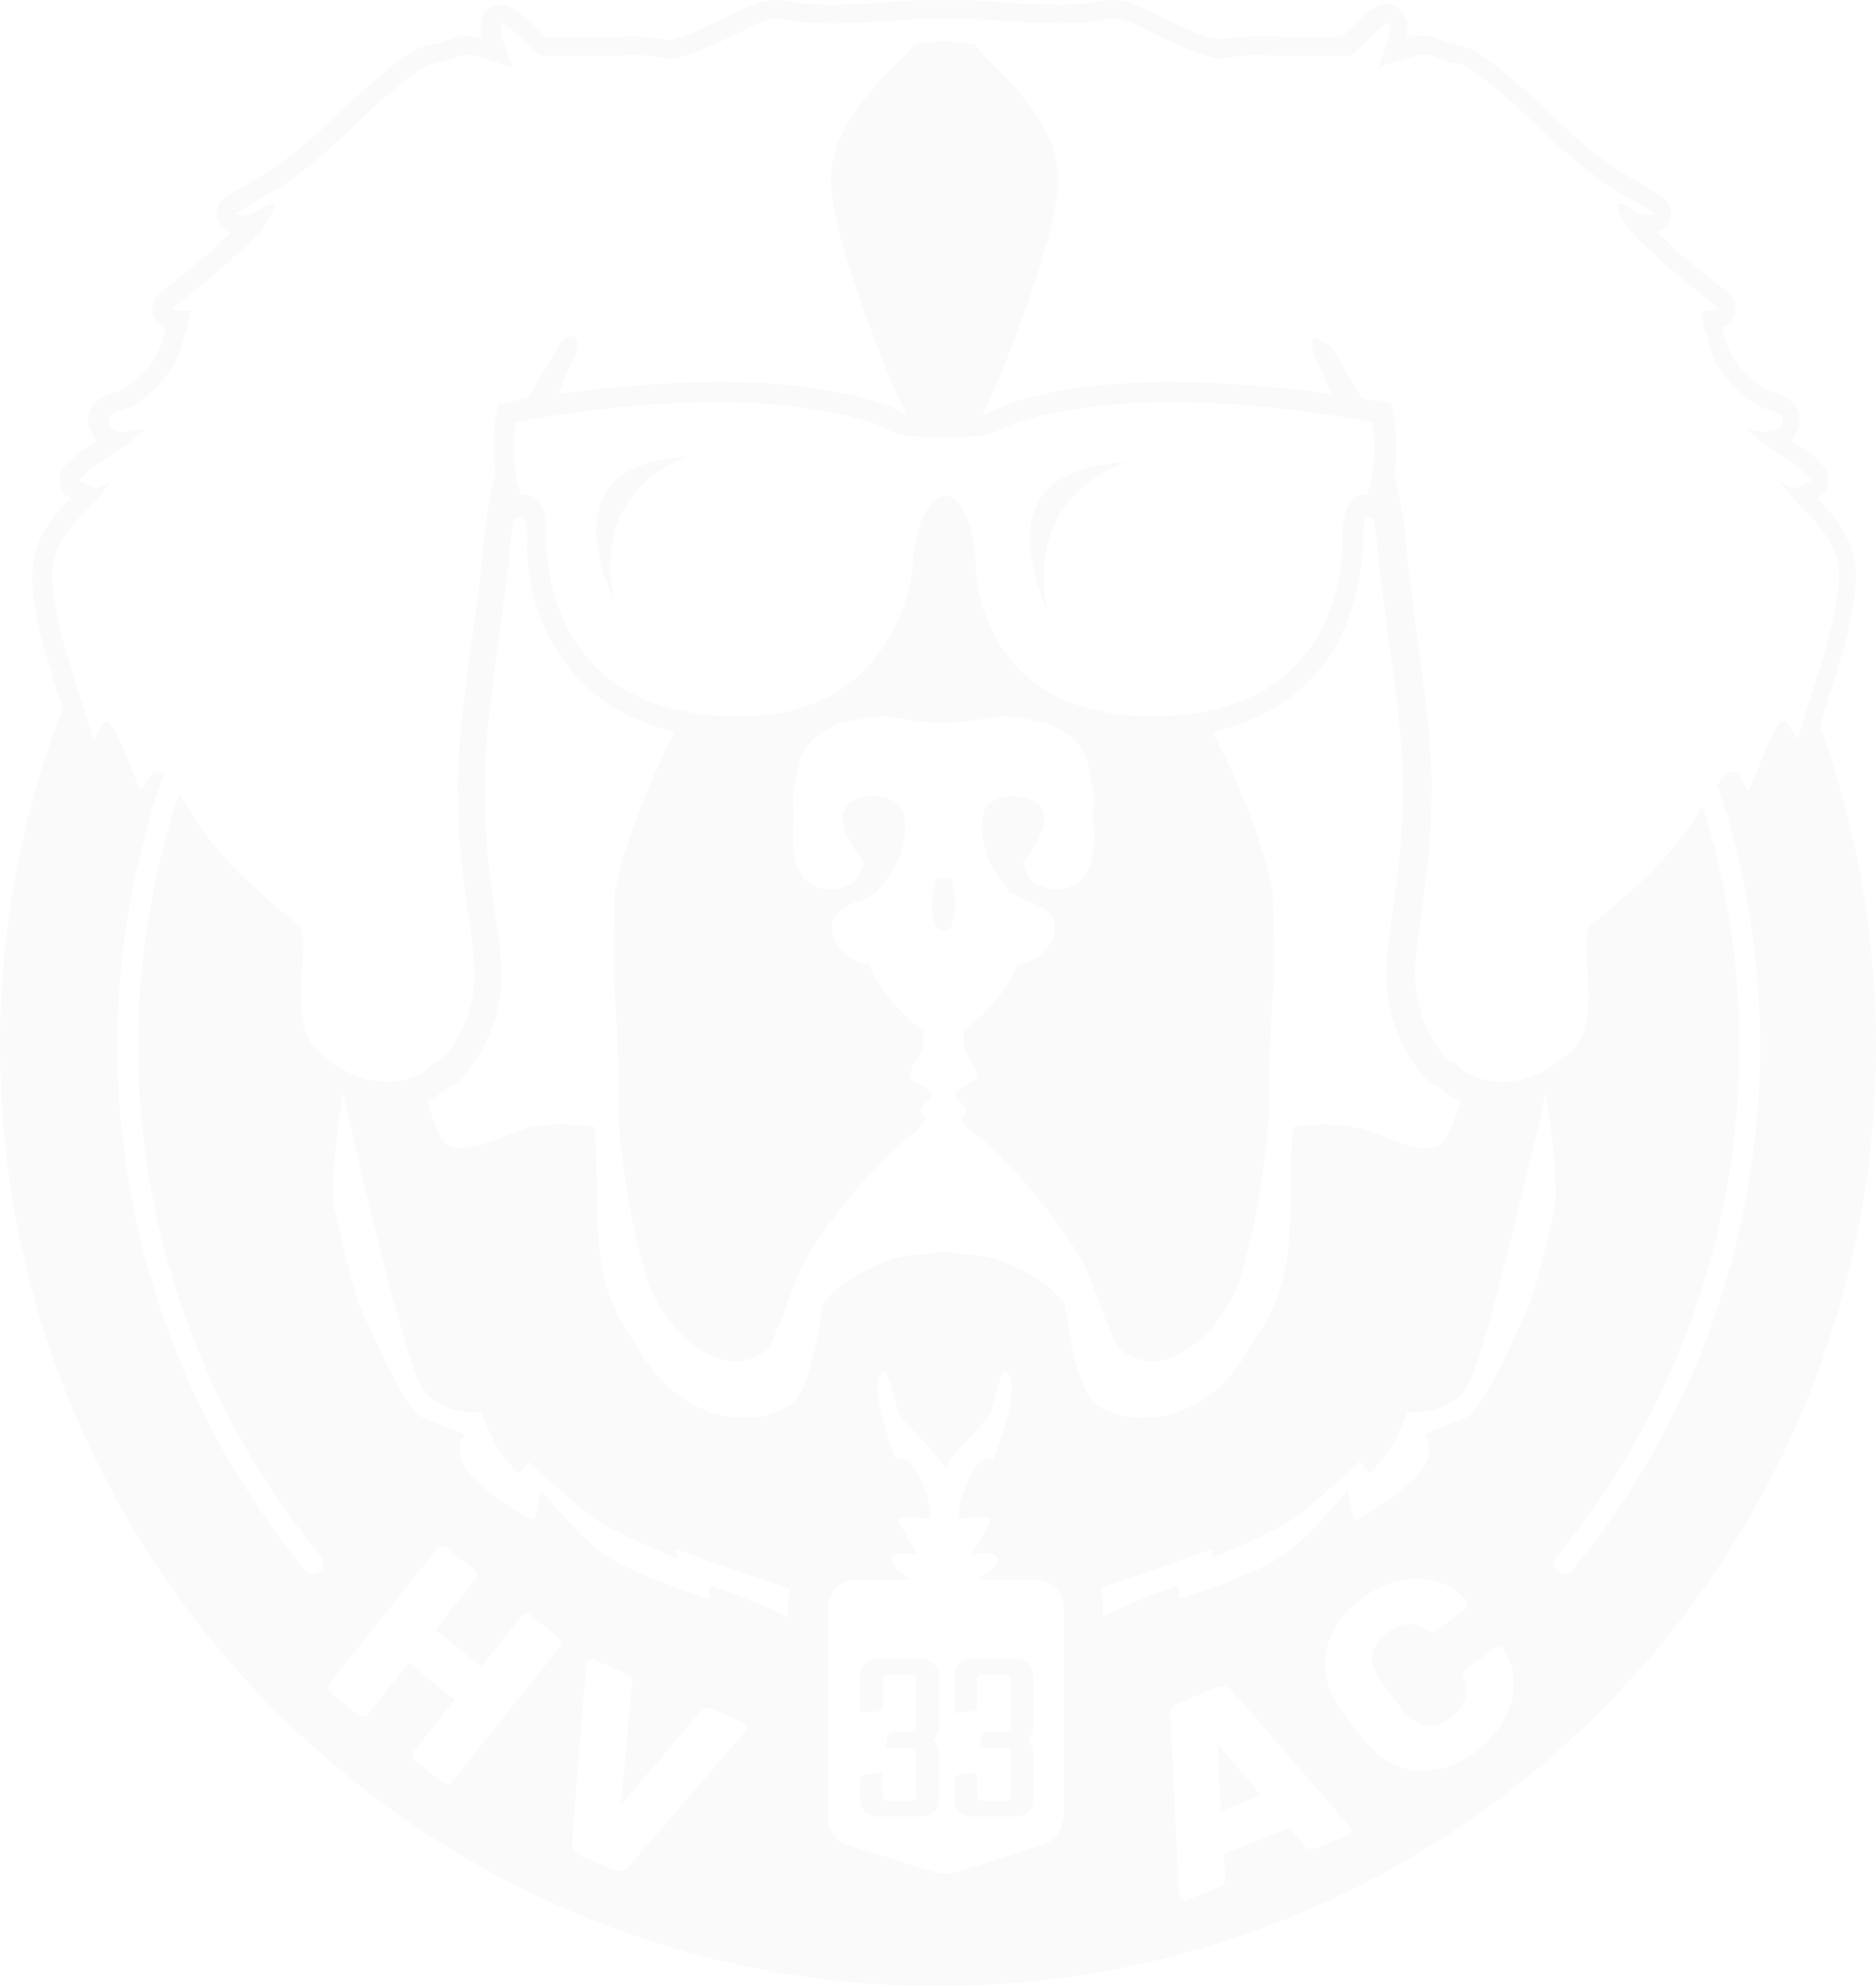 <svg width="792" height="838" viewBox="0 0 792 838" fill="none" xmlns="http://www.w3.org/2000/svg">
<g opacity="0.02">
<path d="M515.527 764.112L532.355 757.337L513.921 735.785L515.527 764.112Z" fill="black"/>
<path d="M467.623 230.216C467.623 230.216 467.623 230.089 467.623 230.046L467.074 230.597C467.285 230.597 467.496 230.639 467.75 230.682C467.75 230.512 467.708 230.385 467.666 230.216H467.623Z" fill="black"/>
<path d="M403.314 381.379C403.188 379.177 403.061 378.499 403.061 378.499C402.807 376.636 402.638 375.705 402.384 374.308C402.215 373.418 401.962 372.106 401.962 372.106L401.454 371.217L400.609 370.835C400.609 370.835 399.678 370.92 398.706 370.962H398.41H398.114C397.142 370.92 396.338 370.878 396.211 370.835L395.366 371.217L394.858 372.106C394.858 372.106 394.562 373.418 394.436 374.308C394.182 375.705 394.013 376.679 393.759 378.499C393.759 378.499 393.632 379.219 393.505 381.379C393.505 381.379 393.463 382.564 393.505 383.369C393.632 384.681 393.801 385.444 394.182 387.264C394.182 387.264 394.393 388.154 394.562 388.831C394.562 388.831 394.732 389.424 394.985 390.228C395.535 392.049 396.761 392.557 398.114 392.557C398.114 392.557 398.283 392.557 398.41 392.557C398.537 392.557 398.579 392.557 398.706 392.557C400.059 392.557 401.285 392.049 401.835 390.228C402.088 389.424 402.257 388.831 402.257 388.831C402.427 388.154 402.638 387.264 402.638 387.264C403.019 385.486 403.188 384.724 403.314 383.369C403.399 382.564 403.314 381.379 403.314 381.379Z" fill="black"/>
<path d="M768.323 306.263C773.058 290.512 778.766 274.718 781.81 258.416C783.079 251.599 784.136 244.74 783.248 237.922C781.768 226.998 774.792 218.106 767.266 210.23C767.266 210.23 767.435 210.146 767.646 210.019C772.297 207.309 772.974 201.338 770.437 197.612C766.928 192.574 761.347 189.313 756.188 185.968C759.19 182.962 760.29 178.474 759.359 174.409C758.641 170.259 754.92 167.676 751.241 166.279C749.127 165.474 745.83 164.416 745.83 164.416C740.079 161.071 734.963 156.117 731.37 150.273C729.129 146.632 728.156 142.228 726.972 138.036C727.903 137.698 728.748 137.274 729.509 136.682C732.638 134.31 733.526 129.991 731.962 126.689C731.496 125.672 731.158 125.122 729.805 123.894C721.983 116.95 713.696 111.107 705.959 104.247C703.76 101.156 699.363 98.065 699.363 98.065C701.731 97.388 703.887 95.694 704.902 93.407C705.621 91.799 705.536 89.046 705.536 89.046C705.198 86.209 702.83 83.499 701.224 82.525C695.304 79.011 689.216 75.666 683.381 71.94C661.48 57.882 645.075 36.118 623.174 21.764C619.791 19.562 614.971 19.266 611.589 17.953C607.614 16.387 603.555 14.65 599.37 14.862C597.044 14.989 593.535 16.175 593.535 16.175C593.831 14.82 594.127 13.465 594.211 12.11C594.634 5.716 589.18 0.805 583.768 1.905C579.751 2.71 576.623 6.013 573.578 8.892C570.534 11.814 566.433 15.582 566.433 15.582C558.357 15.497 550.282 15.709 542.206 15.582C533.623 15.497 524.914 14.905 516.373 16.471C515.358 16.641 514.386 16.768 514.386 16.768C508.72 15.413 503.266 13.296 497.938 10.84C488.933 6.817 479.758 0.254 469.737 0C469.019 0 468.807 0 468.807 0C467.243 0 465.636 0.339 465.636 0.339C452.783 2.922 439.507 2.075 426.315 1.186C418.916 0.677 411.559 -0.169 404.16 0.254L401.962 0.085C401.962 0.085 400.017 0.212 398.368 0.254C398.368 0.254 396.38 0.169 394.985 0.085L392.618 0.254C390.038 0.127 387.459 0.127 384.88 0.254C367.968 1.016 350.717 3.599 333.974 0.889C331.987 0.55 330 0.085 327.928 0.042C327.928 0.042 327.844 0.042 327.675 0.042C323.742 0.042 319.853 1.228 316.174 2.752C305.012 7.368 294.315 14.142 282.307 17.022C276.261 15.751 270.131 15.074 264.042 15.455C254.402 16.133 244.382 15.794 234.53 15.751C232.586 15.751 230.387 15.751 230.387 15.751C225.694 11.898 221.931 6.902 216.857 3.684C213.813 1.736 209.204 1.27 206.118 3.726C201.932 7.029 202.735 13.423 203.412 16.344C203.412 16.344 201.763 15.878 200.579 15.54C194.491 14.015 189.459 17.233 184.682 18.292C184.555 18.292 184.428 18.334 184.301 18.377C180.75 19.139 177.536 19.52 174.069 21.764C154.916 34.213 140.329 52.124 122.402 65.927C114.284 72.194 105.279 77.063 96.484 82.271C95.639 82.779 94.793 83.203 93.948 84.007C92.129 85.743 91.453 89.131 91.453 89.131C91.072 92.815 93.144 96.371 96.484 97.811C96.823 97.938 96.823 97.981 97.626 98.235C97.626 98.235 95.85 99.59 94.666 100.648C92.806 102.257 90.945 104.501 90.945 104.501C84.984 109.752 78.769 114.706 72.511 119.66C69.847 121.777 67.015 124.148 66.423 124.783C64.436 126.943 63.717 130.245 64.689 133.04C65.662 135.75 70.017 138.164 70.017 138.164C69.044 141.593 68.325 145.065 66.803 148.199C63.505 155.058 57.671 160.859 50.948 164.628C47.481 165.855 43.591 166.66 40.716 169.158C38.518 171.106 37.207 174.197 37.207 177.457C37.207 181.607 40.716 186.095 40.716 186.095C36.15 189.059 31.668 192.108 27.651 196.342C23.846 200.365 24.565 206.674 28.582 209.553C28.92 209.807 29.089 209.892 29.723 210.23C27.06 212.983 24.438 215.777 22.07 218.826C14.841 228.141 12.473 239.489 13.91 250.667C16.067 267.181 21.394 283.017 26.383 298.98C9.386 343.228 0 391.244 0 441.42C0 660.119 177.663 838 396 838C614.337 838 792 660.077 792 441.42C792 393.997 783.628 348.479 768.323 306.263ZM185.189 18.165C185.189 18.165 185.02 18.207 184.978 18.25L185.189 18.165ZM236.179 695.052L191.024 751.579C190.516 752.214 189.84 752.595 188.994 752.68C188.149 752.765 187.43 752.553 186.796 752.045L175.338 742.856C174.703 742.348 174.323 741.671 174.238 740.824C174.154 739.977 174.365 739.257 174.873 738.622L191.996 717.197L172.589 701.657L155.466 723.083C154.958 723.718 154.282 724.099 153.436 724.183C152.591 724.268 151.872 724.056 151.195 723.548L139.737 714.36C139.103 713.852 138.723 713.174 138.596 712.37C138.469 711.565 138.68 710.803 139.272 710.083L184.428 653.556C184.935 652.921 185.612 652.54 186.457 652.455C187.303 652.371 188.022 652.582 188.698 653.09L200.156 662.279C200.791 662.787 201.171 663.464 201.256 664.311C201.34 665.158 201.129 665.878 200.621 666.513L183.794 687.599L203.201 703.139L220.028 682.053C220.536 681.417 221.212 681.036 222.058 680.952C222.903 680.867 223.622 681.079 224.256 681.587L235.714 690.775C236.348 691.283 236.729 691.961 236.814 692.808C236.898 693.654 236.687 694.374 236.179 695.009V695.052ZM314.906 730.027C314.906 730.027 314.779 730.281 314.694 730.408C314.61 730.535 314.398 730.789 314.06 731.212L265.987 786.935C263.873 789.306 261.463 789.899 258.799 788.756L245.185 783.039C242.521 781.896 241.253 779.779 241.464 776.603L247.468 703.182C247.511 702.631 247.595 702.292 247.595 702.123C247.595 701.954 247.637 701.827 247.722 701.7C247.976 701.064 248.441 700.641 249.075 700.387C249.709 700.133 250.343 700.133 250.935 700.387L263.915 705.849C265.311 706.442 266.156 707.119 266.495 707.966C266.833 708.813 266.96 709.533 266.875 710.126L262.182 761.614L295.584 722.151C295.964 721.643 296.556 721.262 297.359 720.881C298.205 720.542 299.304 720.669 300.657 721.219L313.68 726.682C314.314 726.936 314.737 727.401 314.99 728.037C315.244 728.672 315.244 729.307 314.99 729.942L314.906 730.027ZM332.621 678.199V682.264C332.072 682.053 331.522 681.841 330.972 681.587C316.132 674.304 299.896 668.926 299.896 668.926L299.262 674.727C299.262 674.727 264.888 663.422 254.36 655.462C247.764 650.465 239.308 641.362 233.896 635.222C232.797 633.994 231.867 632.893 231.063 631.961C229.457 630.098 228.484 628.955 228.484 628.955L225.694 641.616C225.694 641.616 216.477 637.297 206.372 629.294C206.033 629.04 205.737 628.786 205.399 628.532C204.638 627.939 203.877 627.304 203.158 626.626C202.397 625.991 201.636 625.314 200.917 624.636C200.537 624.297 200.199 623.959 199.86 623.62C199.353 623.112 198.888 622.604 198.423 622.096C198.296 621.926 198.127 621.799 198.042 621.63C196.689 619.979 195.759 618.454 195.125 616.972C194.871 616.379 194.66 615.829 194.491 615.279C194.322 614.728 194.195 614.178 194.11 613.669C194.026 613.161 193.983 612.653 193.983 612.188C193.983 611.933 193.983 611.722 193.983 611.468C193.983 610.324 194.195 609.308 194.448 608.419C194.575 608.08 194.66 607.742 194.787 607.445C194.914 607.149 195.04 606.895 195.167 606.641C195.252 606.514 195.294 606.387 195.379 606.302C195.421 606.217 195.505 606.09 195.548 606.005C195.548 606.005 195.759 605.667 195.844 605.54C196.013 605.286 196.14 605.159 196.14 605.159C196.14 605.159 193.222 604.015 189.459 602.533C185.696 601.051 181.088 599.146 177.663 597.706C177.452 597.622 177.24 597.495 176.987 597.325C176.521 597.029 176.014 596.563 175.507 596.055C174.999 595.505 174.45 594.87 173.9 594.15C173.604 593.769 173.35 593.387 173.054 592.964C173.054 592.964 172.885 592.668 172.758 592.541C172.547 592.244 172.378 591.948 172.167 591.651C167.093 583.945 160.878 570.734 156.692 561.588C154.705 557.269 153.183 553.882 152.464 552.4C151.914 551.257 151.238 549.394 150.477 547.022C150.223 546.218 149.969 545.371 149.716 544.482C148.659 540.925 147.517 536.606 146.375 532.16C145.276 527.714 144.177 523.184 143.247 519.076C142.316 514.969 141.513 511.37 141.006 508.787C140.921 508.491 140.879 508.11 140.837 507.771C139.315 496.296 144.726 461.067 144.726 461.067C144.726 461.067 152.633 496 160.962 528.9C161.892 532.541 162.823 536.183 163.753 539.74C164.683 543.296 165.613 546.768 166.501 550.156C167.854 555.195 169.207 559.937 170.433 564.256C171.701 568.532 172.885 572.386 173.985 575.604C174.703 577.763 175.38 579.626 176.014 581.151C176.648 582.675 177.198 583.903 177.705 584.707C177.959 585.131 178.213 585.512 178.466 585.893C179.143 586.867 179.862 587.714 180.623 588.518C189.332 597.537 203.116 595.886 203.116 595.886C203.116 595.886 204.934 600.459 208.063 607.233C208.274 607.657 208.486 608.08 208.697 608.504C212.164 614.94 218.971 621.63 218.971 621.63L223.368 616.845C223.368 616.845 226.92 620.106 231.698 624.382C236.475 628.659 242.437 633.952 247.257 638.016C256.939 646.146 285.986 657.536 285.986 657.536L285.183 653.598C285.183 653.598 313.341 663.718 333.721 670.493C333.002 672.991 332.621 675.574 332.621 678.284V678.199ZM448.639 767.203C448.639 772.327 445.299 776.857 440.352 778.382L402.68 790.195C400.355 790.915 397.818 790.915 395.493 790.195L357.821 778.382C352.874 776.815 349.534 772.284 349.534 767.203V678.199C349.534 671.721 354.861 666.428 361.414 666.428H384.542C384.288 666.217 383.992 666.005 383.739 665.793C383.147 665.37 382.555 664.946 382.005 664.523C381.921 664.438 381.836 664.396 381.709 664.311C381.244 663.972 380.821 663.634 380.356 663.337C380.102 663.168 379.849 662.956 379.637 662.787C379.595 662.787 379.553 662.702 379.511 662.66C379.215 662.406 378.876 662.152 378.623 661.855C378.369 661.601 378.115 661.347 377.862 661.093C377.735 660.924 377.608 660.797 377.481 660.627C377.481 660.627 377.481 660.627 377.439 660.585C377.27 660.373 377.143 660.162 377.016 659.95C377.016 659.908 376.974 659.865 376.931 659.823C376.805 659.611 376.678 659.399 376.593 659.145C376.509 658.976 376.466 658.807 376.424 658.637C376.382 658.468 376.34 658.341 376.34 658.171C376.34 658.044 376.34 657.875 376.34 657.748C376.34 657.621 376.34 657.494 376.424 657.367C376.424 657.367 376.509 657.155 376.551 657.028C376.593 656.944 376.678 656.817 376.762 656.732C376.847 656.647 376.931 656.562 377.016 656.478C377.904 655.758 379.511 655.504 381.202 655.419C381.582 655.419 381.963 655.419 382.343 655.419C385.007 655.461 387.544 655.927 387.544 655.927C387.544 655.927 387.206 655.377 386.656 654.488C386.106 653.599 385.345 652.371 384.5 651.016C384.077 650.338 383.654 649.618 383.231 648.898C382.808 648.179 382.343 647.417 381.921 646.654C381.498 645.935 381.075 645.215 380.737 644.495C380.568 644.156 380.398 643.86 380.229 643.521C380.06 643.182 379.891 642.844 379.722 642.547C379.68 642.42 379.722 642.378 379.68 642.251C379.553 641.954 379.468 641.658 379.511 641.404C379.511 641.319 379.553 641.234 379.595 641.15C379.595 641.15 379.595 641.15 379.595 641.107C379.595 641.107 379.68 640.938 379.764 640.853C379.849 640.769 379.933 640.684 380.018 640.642C380.06 640.642 380.102 640.599 380.187 640.557C380.229 640.557 380.272 640.515 380.356 640.472C380.356 640.472 380.441 640.472 380.483 640.43C380.568 640.43 380.652 640.345 380.737 640.303C381.117 640.176 381.625 640.134 382.09 640.091C382.301 640.091 382.47 640.007 382.724 639.964C383.104 639.964 383.485 639.964 383.908 639.964C384.331 639.964 384.753 639.964 385.176 640.007C385.599 640.007 386.022 640.049 386.487 640.091C386.91 640.091 387.332 640.176 387.755 640.218C388.389 640.303 388.981 640.388 389.531 640.472C391.18 640.726 392.364 640.98 392.364 640.98C392.364 640.98 392.364 640.98 392.448 640.853C392.533 640.726 392.575 640.599 392.618 640.388C392.702 640.176 392.744 639.88 392.787 639.498C392.787 639.244 392.829 638.99 392.829 638.694C392.829 638.101 392.787 637.339 392.66 636.365C392.364 634.46 391.73 631.834 390.377 628.193C390.038 627.261 389.658 626.288 389.235 625.271C388.77 624.128 388.305 623.112 387.84 622.223C387.121 620.868 386.445 619.852 385.768 618.962C385.092 618.073 384.415 617.311 383.823 616.803C383.612 616.633 383.4 616.506 383.189 616.379C382.978 616.252 382.766 616.041 382.555 615.956C381.709 615.533 380.99 615.363 380.356 615.363C380.145 615.363 379.933 615.363 379.764 615.363C379.68 615.363 379.595 615.363 379.511 615.406C379.426 615.448 379.341 615.406 379.257 615.448C378.961 615.533 378.707 615.617 378.58 615.702C378.411 615.787 378.327 615.829 378.327 615.829C378.327 615.829 377.735 614.305 376.847 611.933C376.34 610.494 375.705 608.715 375.071 606.768C374.775 605.879 374.479 604.989 374.225 604.058C373.93 603.126 373.634 602.152 373.38 601.178C373.084 600.205 372.83 599.188 372.577 598.214C372.323 597.198 372.069 596.224 371.858 595.208C371.52 593.726 371.224 592.244 371.012 590.805C370.928 590.339 370.885 589.873 370.801 589.407C370.758 588.941 370.674 588.518 370.632 588.052C370.505 586.74 370.462 585.469 370.505 584.368C370.589 582.887 370.843 581.574 371.308 580.6C371.562 580.092 371.773 579.711 372.027 579.457C372.154 579.33 372.238 579.203 372.365 579.118C372.492 579.033 372.577 578.949 372.703 578.906C372.999 578.779 373.253 578.822 373.507 578.991C373.549 578.991 373.591 578.991 373.634 579.033C373.676 579.033 373.718 579.118 373.76 579.16C373.803 579.203 373.887 579.245 373.93 579.287C376.34 581.913 378.115 594.107 379.891 597.029C379.976 597.156 380.06 597.283 380.187 597.452C380.272 597.579 380.356 597.706 380.483 597.876C380.568 598.003 380.694 598.13 380.821 598.299C380.99 598.469 381.117 598.68 381.286 598.892C381.455 599.104 381.709 599.358 381.921 599.57C382.301 600.035 382.682 600.459 383.147 600.967C383.274 601.094 383.4 601.263 383.527 601.39C384.457 602.406 385.641 603.677 386.783 604.905C387.079 605.201 387.332 605.497 387.586 605.794C388.305 606.598 388.981 607.276 389.742 608.123C390.461 608.927 391.18 609.689 391.899 610.494C391.983 610.578 392.068 610.706 392.195 610.79C392.575 611.214 392.956 611.637 393.336 612.06C393.505 612.23 393.675 612.442 393.801 612.611C394.14 612.992 394.478 613.415 394.816 613.797C394.985 614.008 395.154 614.22 395.323 614.389C395.662 614.77 395.958 615.194 396.254 615.575C396.296 615.66 396.381 615.744 396.423 615.787C396.465 615.871 396.55 615.956 396.592 615.998C397.226 616.845 397.818 617.65 398.325 618.412C398.495 618.666 398.664 618.92 398.833 619.174C398.917 619.047 399.044 618.878 399.129 618.751C399.678 617.904 400.313 616.972 401.074 615.998C401.158 615.871 401.243 615.787 401.327 615.702C401.327 615.66 401.412 615.617 401.412 615.575C401.708 615.194 402.046 614.813 402.342 614.389C402.511 614.178 402.68 613.966 402.849 613.797C403.188 613.415 403.526 612.992 403.864 612.611C403.991 612.442 404.118 612.272 404.287 612.145C404.287 612.145 404.329 612.103 404.372 612.06C404.414 612.018 404.456 611.976 404.498 611.891C404.837 611.51 405.133 611.129 405.471 610.748C405.555 610.621 405.64 610.536 405.767 610.451C406.486 609.647 407.204 608.885 407.923 608.08C408.684 607.276 409.318 606.556 410.079 605.751C410.375 605.455 410.629 605.159 410.883 604.862C412.024 603.634 413.208 602.406 414.138 601.348C414.265 601.221 414.392 601.051 414.519 600.924C414.984 600.416 415.365 599.993 415.745 599.527C415.956 599.315 416.168 599.019 416.379 598.85C416.548 598.638 416.717 598.469 416.844 598.257C416.971 598.13 417.098 597.96 417.183 597.833C417.309 597.664 417.352 597.579 417.479 597.41C417.563 597.283 417.69 597.114 417.774 596.987C419.55 594.065 421.284 581.87 423.736 579.245C423.821 579.16 423.863 579.118 423.947 579.076C424.413 579.076 424.878 579.076 425.343 579.076C425.47 579.16 425.554 579.287 425.681 579.414C425.935 579.711 426.146 580.092 426.4 580.558C426.907 581.532 427.161 582.802 427.203 584.326C427.245 585.469 427.203 586.697 427.076 588.01C427.076 588.476 426.992 588.899 426.907 589.365C426.907 589.577 426.823 589.831 426.823 590.085C426.823 590.339 426.738 590.551 426.738 590.805C426.527 592.244 426.231 593.684 425.892 595.208C425.681 596.182 425.427 597.198 425.174 598.214C424.92 599.231 424.624 600.205 424.37 601.178C424.074 602.152 423.821 603.126 423.525 604.058C423.229 604.989 422.933 605.921 422.637 606.768C422.003 608.715 421.368 610.494 420.861 611.933C419.973 614.347 419.381 615.829 419.381 615.829C419.381 615.829 419.297 615.787 419.127 615.702C418.958 615.617 418.747 615.533 418.451 615.448C418.366 615.448 418.282 615.448 418.197 615.406C418.113 615.406 418.028 615.406 417.944 615.363C417.774 615.363 417.563 615.363 417.352 615.363C416.717 615.363 415.999 615.533 415.153 615.956C414.942 616.083 414.73 616.252 414.519 616.379C414.307 616.506 414.096 616.633 413.885 616.803C413.25 617.311 412.616 618.073 411.94 618.962C411.263 619.852 410.587 620.868 409.868 622.223C409.403 623.112 408.938 624.128 408.473 625.271C405.471 632.554 404.837 636.577 404.837 638.694C404.837 638.99 404.837 639.244 404.879 639.498C404.921 639.88 405.006 640.176 405.048 640.388C405.048 640.515 405.09 640.557 405.133 640.599C405.217 640.811 405.302 640.938 405.302 640.938C405.302 640.938 406.486 640.684 408.135 640.43C408.684 640.345 409.276 640.261 409.91 640.176C410.333 640.134 410.756 640.091 411.179 640.049C411.602 640.049 412.024 639.964 412.489 639.964C412.912 639.964 413.335 639.964 413.758 639.922C414.181 639.922 414.561 639.922 414.942 639.922C415.195 639.922 415.365 640.007 415.618 640.049C416.083 640.091 416.591 640.134 416.929 640.261C417.013 640.261 417.098 640.345 417.183 640.345C417.183 640.345 417.267 640.345 417.309 640.388C417.352 640.388 417.394 640.43 417.436 640.472C417.521 640.472 417.563 640.557 417.605 640.599C417.69 640.684 417.775 640.726 417.859 640.811C417.944 640.896 417.986 640.98 418.028 641.065V641.15C418.028 641.192 418.07 641.277 418.07 641.362C418.113 641.658 418.07 642.039 417.859 642.505C417.732 642.801 417.521 643.14 417.352 643.479C417.183 643.817 417.013 644.114 416.844 644.453C416.464 645.13 416.083 645.85 415.66 646.612C415.111 647.544 414.561 648.475 414.012 649.407C413.716 649.915 413.377 650.508 413.081 650.973C412.236 652.328 411.475 653.556 410.925 654.445C410.375 655.335 410.037 655.885 410.037 655.885C410.037 655.885 412.574 655.419 415.238 655.377C415.618 655.377 415.999 655.377 416.379 655.377C418.07 655.419 419.719 655.716 420.565 656.435C420.65 656.52 420.734 656.605 420.819 656.689C420.903 656.774 420.946 656.859 421.03 656.986C421.072 657.071 421.115 657.198 421.157 657.325C421.157 657.325 421.199 657.579 421.241 657.706C421.284 657.833 421.241 657.96 421.241 658.129C421.241 658.256 421.242 658.425 421.157 658.595C421.115 658.764 421.072 658.934 420.988 659.103C420.903 659.357 420.776 659.569 420.65 659.781C420.65 659.823 420.607 659.865 420.565 659.908C420.438 660.119 420.311 660.331 420.142 660.543C420.142 660.543 420.142 660.585 420.1 660.585C419.973 660.754 419.846 660.924 419.719 661.051C419.508 661.305 419.254 661.559 419.001 661.813C418.705 662.067 418.409 662.363 418.113 662.617C418.07 662.617 418.028 662.702 417.986 662.744C417.775 662.956 417.521 663.125 417.267 663.295C416.844 663.634 416.379 663.93 415.914 664.269C415.83 664.353 415.745 664.396 415.66 664.48C415.111 664.904 414.519 665.327 413.927 665.751C413.673 665.962 413.377 666.174 413.124 666.386H437.224C443.777 666.386 449.104 671.636 449.104 678.157V767.161L448.639 767.203ZM460.774 590.212C458.152 587.078 456.123 581.913 454.559 576.196C454.263 575.096 453.967 573.952 453.671 572.851C453.586 572.513 453.502 572.174 453.417 571.835C453.206 571.031 453.036 570.226 452.867 569.379C452.783 568.998 452.698 568.575 452.614 568.194C452.445 567.389 452.275 566.585 452.149 565.823C452.064 565.484 452.022 565.145 451.937 564.764C451.726 563.748 451.557 562.732 451.388 561.715C451.388 561.631 451.388 561.588 451.388 561.504C451.176 560.403 451.007 559.302 450.838 558.286C450.796 557.947 450.711 557.608 450.669 557.269C450.542 556.422 450.415 555.618 450.288 554.856C450.161 554.178 450.077 553.543 449.95 552.908C449.908 552.569 449.823 552.231 449.781 551.934C449.654 551.13 449.527 550.368 449.4 549.69C449.062 549.309 448.724 548.97 448.428 548.589C447.751 547.785 447.033 546.98 446.356 546.26C438.957 538.723 422.341 530.085 411.94 529.577C410.164 529.493 406.105 529.154 402.131 528.603C400.905 528.434 399.678 528.265 398.537 528.053C397.311 528.265 396 528.476 394.689 528.646C390.757 529.196 386.867 529.493 385.092 529.577C380.483 529.789 374.648 531.695 368.94 534.32C363.782 536.691 358.793 539.613 354.861 542.661C353.297 543.847 351.859 545.075 350.675 546.26C349.618 547.319 348.603 548.462 347.589 549.69C345.855 558.878 343.192 581.828 336.173 590.212C326.533 601.729 288.438 605.667 268.313 566.796C268.059 566.288 267.636 565.865 267.34 565.399H267.467C265.86 563.282 264.296 560.911 262.774 558.286C248.737 534.786 253.218 507.432 251.358 481.307C251.231 479.317 251.062 477.327 250.935 475.379C239.308 473.728 228.442 473.897 218.887 477.242C207.429 481.265 193.053 488.632 187.007 481.265C185.274 479.147 182.821 472.627 180.284 464.497C181.257 464.074 182.272 463.608 183.202 463.1C185.781 461.745 188.91 458.908 188.91 458.908C190.347 458.315 190.77 458.273 192.081 457.383C192.546 457.045 193.011 456.664 193.434 456.283C193.434 456.283 194.533 455.224 195.252 454.419C204.807 443.961 210.473 430.2 211.445 416.1C212.333 402.804 209.458 389.466 207.682 376.128C204.68 353.475 203.708 330.949 205.822 308.592C208.274 282.594 212.84 256.807 215.377 230.894C215.758 226.829 216.307 222.806 216.984 218.826L221.508 217.937C221.508 219.207 222.776 224.33 222.776 225.601C221.508 243.512 226.624 262.735 236.856 276.835C248.441 294.661 265.607 304.4 284.887 308.719C276.05 325.868 264.381 352.501 259.603 375.959C259.391 385.401 259.011 394.886 259.011 404.371C259.011 407.377 259.011 410.426 259.011 413.432C261.167 437.737 261.209 461.872 261.125 472.288C263.028 494.984 266.495 517.467 273.006 539.189C278.714 558.286 304.209 586.57 324.757 568.659C325.011 568.109 325.349 567.516 325.687 566.796C326.998 563.197 328.52 559.641 330.211 556.126C333.594 546.133 337.78 534.997 341.543 528.942C356.594 504.638 380.356 480.375 386.656 477.665L391.265 471.949C390.123 471.356 388.432 470.764 388.855 468.223C389.277 465.598 394.689 463.184 393.294 461.321C391.011 458.23 384.161 455.478 384.119 455.055C383.865 448.661 389.573 445.909 389.573 441.039L389.869 435.365C389.277 434.942 388.812 434.518 388.516 434.095C379.13 426.6 368.518 414.152 367.291 406.784C363.613 406.403 360.104 405.26 357.186 402.889C352.747 399.163 349.956 393.023 351.774 387.688C353.719 384.554 356.848 382.607 360.315 380.998C362.514 380.49 364.755 379.473 366.784 378.245C368.01 377.695 369.236 377.144 370.378 376.509C370.505 376.128 370.589 375.705 370.674 375.324C370.801 375.197 370.928 375.07 371.054 374.943C377.735 368.422 381.921 358.387 382.047 349.579C382.047 346.234 381.963 341.577 378.919 339.079C372.365 333.701 356.637 335.056 355.707 344.16C354.988 351.061 360.992 358.217 364.628 364.272C363.994 365.543 363.613 366.94 363.275 368.253L361.33 371.344C358.666 373.842 354.776 375.154 350.887 375.197H350.675C346.785 375.197 342.896 373.969 340.19 371.386C334.482 365.162 334.566 356.439 334.778 348.817C335.496 343.101 334.186 337.258 335.285 331.584C337.864 321.041 336.384 318.797 344.587 310.878C347.504 308.507 351.14 306.856 354.565 305.035C358.117 304.188 368.433 302.579 372.069 302.029C372.196 302.029 372.323 302.029 372.45 302.029H372.534C376.128 302.071 387.713 305.035 398.029 305.035H398.199H398.579C408.896 305.035 420.48 302.071 424.074 302.029H424.159C424.159 302.029 424.413 302.029 424.539 302.029C428.218 302.579 438.534 304.188 442.044 305.035C445.468 306.814 449.062 308.507 452.022 310.878C460.267 318.797 458.744 321.041 461.323 331.584C462.423 337.3 461.112 343.101 461.831 348.817C462.042 356.481 462.127 365.204 456.419 371.386C453.713 373.969 449.823 375.197 445.933 375.197H445.722C441.832 375.154 437.942 373.842 435.279 371.344L433.334 368.253C432.995 366.94 432.615 365.543 431.981 364.272C435.617 358.26 441.621 351.104 440.902 344.16C439.972 335.098 424.286 333.743 417.69 339.079C414.646 341.577 414.519 346.234 414.561 349.579C414.646 358.387 418.874 368.422 425.554 374.943C425.681 375.07 425.808 375.197 425.935 375.324C426.019 375.705 426.104 376.128 426.231 376.509C427.372 377.144 428.556 377.695 429.824 378.245C431.854 379.473 434.095 380.49 436.293 380.998C439.76 382.607 442.889 384.554 444.834 387.688C446.652 393.065 443.862 399.163 439.422 402.889C436.505 405.217 432.996 406.361 429.317 406.784C428.091 414.109 417.479 426.6 408.092 434.095C407.796 434.476 407.331 434.9 406.739 435.365L407.035 441.039C407.035 445.951 412.743 448.703 412.489 455.055C412.489 455.478 405.598 458.273 403.357 461.321C401.962 463.184 407.373 465.64 407.796 468.223C408.219 470.764 406.528 471.356 405.386 471.949L409.995 477.665C416.295 480.333 440.056 504.638 455.108 528.942C458.871 535.04 463.057 546.133 466.439 556.126C468.088 559.513 469.568 562.943 470.837 566.373C471.006 566.458 471.09 566.585 471.175 566.754C471.513 567.474 471.851 568.109 472.105 568.617C476.671 572.597 481.491 574.291 486.269 574.333C502.928 574.291 519.248 553.967 523.687 539.189C530.156 517.467 533.666 494.984 535.568 472.288C535.568 469.07 535.568 464.539 535.568 459.119C535.568 459.119 535.653 459.162 535.78 459.246C535.906 447.094 536.414 430.327 537.894 413.432C537.894 410.383 537.894 407.377 537.894 404.371C537.894 394.886 537.513 385.401 537.302 375.959C533.243 355.931 524.11 333.489 515.992 316.722V317.145C514.555 314.181 513.159 311.387 511.849 308.804C531.34 304.569 548.887 294.788 561.444 276.877C570.407 262.777 575.523 243.596 575.523 225.643C575.523 224.373 575.523 219.249 576.792 217.979L579.878 218.741C580.555 222.764 581.104 226.829 581.485 230.936C584.022 256.849 588.588 282.636 591.04 308.634C593.154 331.033 592.182 353.517 589.18 376.171C587.404 389.508 584.529 402.846 585.417 416.142C586.39 430.242 592.055 444.046 601.61 454.462C602.329 455.266 603.429 456.325 603.429 456.325C603.894 456.706 604.316 457.087 604.781 457.426C606.092 458.315 606.473 458.4 607.953 458.95C607.953 458.95 611.081 461.787 613.66 463.142C614.633 463.65 615.605 464.116 616.578 464.539C614.041 472.669 611.631 479.19 609.855 481.307C603.809 488.717 589.434 481.307 577.976 477.284C568.42 473.939 557.554 473.77 545.927 475.421C545.758 477.411 545.631 479.359 545.504 481.349C543.644 507.475 548.126 534.828 534.088 558.328C532.524 560.911 530.96 563.282 529.353 565.484H529.48C529.142 565.907 528.761 566.331 528.507 566.839C516.331 590.381 497.558 598.215 482.464 598.172C472.57 598.172 464.283 594.827 460.478 590.254L460.774 590.212ZM220.197 208.833C215.081 198.586 217.66 178.092 217.66 178.092C323.785 158.869 369.828 178.092 376.213 181.946C377.777 183.004 380.61 183.597 383.781 183.978C384.922 184.105 386.064 184.19 387.248 184.274C387.29 184.274 387.332 184.274 387.417 184.274C388.559 184.359 389.658 184.401 390.757 184.444C390.799 184.444 390.884 184.444 390.926 184.444C391.983 184.444 392.998 184.486 393.928 184.486C394.013 184.486 394.055 184.486 394.14 184.486C395.112 184.486 396 184.486 396.719 184.486H400.566C403.526 184.486 408.642 184.486 413.124 183.978C416.422 183.597 419.381 183.004 420.988 181.946C427.372 178.092 473.416 158.911 579.54 178.092C579.54 178.092 582.077 198.586 577.003 208.833C577.003 208.833 566.771 206.293 566.771 226.744C566.771 243.893 561.613 290.639 507.705 300.462C506.183 300.759 504.619 300.97 503.012 301.182C502.758 301.182 502.505 301.267 502.251 301.267C500.856 301.436 499.418 301.605 497.938 301.733C497.22 301.817 496.459 301.86 495.74 301.902C494.641 301.987 493.541 302.071 492.4 302.114C490.413 302.198 488.341 302.241 486.227 302.241C413.335 302.241 412.067 240.759 412.067 240.759C412.067 240.759 412.067 212.602 399.298 208.748C385.218 212.602 385.218 240.759 385.218 240.759C385.218 240.759 378.834 303.511 311.058 302.241C308.944 302.241 306.915 302.198 304.928 302.071C303.659 302.029 302.475 301.902 301.249 301.817C300.615 301.775 299.981 301.732 299.347 301.69C297.782 301.521 296.218 301.351 294.696 301.14C294.527 301.14 294.357 301.097 294.188 301.055C292.539 300.801 290.89 300.547 289.326 300.251C236.602 290.215 230.514 243.766 230.514 226.659C231.782 206.166 220.282 208.748 220.282 208.748L220.197 208.833ZM570.111 773.131C569.858 773.766 569.393 774.19 568.758 774.444L555.694 779.694C554.298 780.245 553.199 780.372 552.396 779.991C551.55 779.652 550.958 779.229 550.62 778.721L544.236 771.268L516.627 782.362L517.176 792.143C517.261 792.736 517.134 793.456 516.796 794.302C516.457 795.149 515.57 795.827 514.174 796.377L501.11 801.628C500.475 801.882 499.841 801.882 499.207 801.628C498.573 801.374 498.15 800.908 497.896 800.273C497.769 799.934 497.685 799.341 497.685 798.537L494.049 723.929C494.049 723.04 494.218 722.109 494.641 721.05C495.063 719.991 495.951 719.187 497.347 718.637L514.174 711.862C515.57 711.311 516.753 711.269 517.81 711.735C518.825 712.2 519.671 712.751 520.22 713.428L569.139 769.829C569.689 770.421 570.027 770.887 570.196 771.226C570.45 771.861 570.45 772.496 570.196 773.089L570.111 773.131ZM638.141 717.366C637.168 721.219 635.435 725.03 632.94 728.756C630.488 732.482 627.275 735.828 623.385 738.834C619.115 742.094 614.802 744.381 610.489 745.651C606.177 746.921 601.991 747.387 597.932 747.006C593.873 746.625 590.11 745.439 586.601 743.492C583.092 741.544 580.005 739.003 577.341 735.87C575.354 733.541 573.325 730.958 571.168 728.164C569.054 725.369 567.067 722.659 565.249 720.034C562.881 716.689 561.233 713.047 560.302 709.109C559.372 705.172 559.245 701.234 559.88 697.211C560.556 693.231 562.078 689.293 564.488 685.44C566.898 681.587 570.238 678.03 574.509 674.77C578.441 671.763 582.5 669.562 586.728 668.164C590.956 666.767 595.057 666.09 599.031 666.132C603.006 666.174 606.727 667.021 610.193 668.588C613.66 670.154 616.578 672.441 618.946 675.447C619.368 675.998 619.495 676.59 619.411 677.268C619.326 677.945 618.988 678.496 618.48 678.919L606.853 687.811C605.839 688.573 605.035 688.912 604.359 688.785C603.725 688.658 602.879 688.235 601.864 687.515C601.103 686.964 600.173 686.456 599.074 685.99C598.017 685.482 596.791 685.228 595.438 685.186C594.085 685.144 592.562 685.398 590.913 685.906C589.265 686.414 587.404 687.472 585.375 688.997C583.345 690.521 581.865 692.13 580.935 693.739C580.005 695.348 579.455 696.957 579.286 698.609C579.117 700.26 579.286 701.827 579.836 703.393C580.386 704.96 581.104 706.484 582.035 707.924C582.584 708.728 583.345 709.829 584.36 711.227C585.375 712.624 586.432 714.021 587.531 715.503C588.63 716.943 589.73 718.382 590.829 719.737C591.928 721.092 592.774 722.151 593.45 722.871C594.592 724.141 595.86 725.242 597.256 726.173C598.609 727.105 600.131 727.698 601.737 727.952C603.344 728.206 605.035 728.121 606.853 727.656C608.629 727.19 610.532 726.174 612.561 724.607C614.591 723.083 616.07 721.558 617.001 720.076C617.931 718.594 618.565 717.197 618.861 715.884C619.157 714.572 619.242 713.344 619.03 712.158C618.861 710.973 618.607 709.956 618.269 709.067C617.846 707.882 617.677 706.992 617.719 706.315C617.762 705.637 618.311 704.96 619.326 704.155L630.953 695.263C631.503 694.84 632.095 694.713 632.771 694.798C633.448 694.882 633.997 695.221 634.42 695.729C636.661 698.82 638.099 702.208 638.733 705.976C639.367 709.745 639.156 713.555 638.183 717.409L638.141 717.366ZM650.91 532.076C649.768 536.522 648.627 540.798 647.57 544.397C647.316 545.286 647.062 546.133 646.808 546.938C646.047 549.309 645.371 551.172 644.821 552.315C644.06 553.797 642.538 557.227 640.593 561.504C636.407 570.65 630.192 583.86 625.119 591.567C624.907 591.863 624.738 592.16 624.527 592.456C624.442 592.583 624.357 592.752 624.231 592.879C623.935 593.303 623.639 593.684 623.385 594.065C622.835 594.785 622.286 595.462 621.778 596.013C621.271 596.563 620.764 596.987 620.299 597.283C620.087 597.452 619.833 597.579 619.622 597.664C616.197 599.104 611.589 601.009 607.826 602.491C604.063 603.973 601.145 605.116 601.145 605.116C601.145 605.116 601.272 605.243 601.441 605.497C601.441 605.497 601.611 605.794 601.737 605.963C601.737 605.963 601.822 606.175 601.906 606.26C601.991 606.387 602.033 606.471 602.118 606.598C602.245 606.852 602.372 607.106 602.498 607.403C602.625 607.699 602.752 608.038 602.837 608.377C603.09 609.224 603.302 610.24 603.344 611.425C603.344 611.637 603.344 611.891 603.344 612.145C603.344 612.611 603.302 613.119 603.217 613.627C603.133 614.135 603.006 614.686 602.837 615.236C602.668 615.787 602.456 616.379 602.202 616.93C601.568 618.412 600.638 619.936 599.285 621.588C599.158 621.757 599.031 621.884 598.904 622.053C598.482 622.561 597.974 623.07 597.467 623.578C597.129 623.916 596.79 624.255 596.41 624.594C595.649 625.271 594.888 625.949 594.169 626.584C593.408 627.219 592.647 627.854 591.928 628.489C591.59 628.743 591.294 628.997 590.956 629.252C580.851 637.254 571.634 641.573 571.634 641.573L568.843 628.913C568.843 628.913 567.871 630.056 566.264 631.919C565.461 632.851 564.488 633.952 563.431 635.179C558.019 641.319 549.563 650.423 542.967 655.419C532.439 663.422 498.065 674.685 498.065 674.685L497.473 668.884C497.473 668.884 481.238 674.304 466.397 681.545C466.186 681.629 465.932 681.714 465.721 681.841V678.157C465.721 675.363 465.298 672.61 464.537 670.07C484.832 663.295 512.187 653.471 512.187 653.471L511.384 657.409C511.384 657.409 540.43 646.019 550.113 637.889C554.933 633.825 560.937 628.532 565.672 624.255C570.45 619.979 574.001 616.718 574.001 616.718L578.398 621.503C578.398 621.503 585.248 614.813 588.673 608.377C588.884 607.953 589.138 607.53 589.307 607.106C592.436 600.332 594.254 595.759 594.254 595.759C594.254 595.759 608.037 597.41 616.747 588.391C617.508 587.587 618.227 586.74 618.903 585.766C619.157 585.385 619.411 584.961 619.664 584.58C620.172 583.733 620.721 582.548 621.356 581.023C621.99 579.499 622.666 577.636 623.385 575.477C624.484 572.259 625.668 568.405 626.937 564.129C628.205 559.852 629.516 555.068 630.869 550.029C631.757 546.684 632.687 543.169 633.617 539.613C634.547 536.056 635.477 532.414 636.407 528.773C644.737 495.83 652.643 460.94 652.643 460.94C652.643 460.94 658.097 496.169 656.533 507.644C656.491 508.025 656.406 508.364 656.364 508.66C655.857 511.201 655.053 514.842 654.123 518.949C653.193 523.057 652.094 527.587 650.994 532.033L650.91 532.076ZM752.045 304.527C747.267 308.634 739.403 332.77 738.177 333.32C736.697 333.997 734.498 321.295 728.241 327.307C727.057 328.451 726 329.636 724.985 330.906C736.655 365.67 743.081 402.804 743.081 441.42C743.081 521.956 714.922 600.459 663.847 662.49C662.96 663.549 661.734 664.099 660.465 664.099C659.493 664.099 658.478 663.761 657.675 663.083C655.814 661.559 655.561 658.764 657.083 656.901C706.889 596.436 734.329 519.923 734.329 441.42C734.329 406.064 728.875 371.979 718.812 339.925C716.783 343.27 714.796 346.616 712.597 349.749C701.519 365.331 686.172 378.499 671.881 390.186C664.82 395.987 678.307 431.173 662.79 444.215C656.152 449.762 648.965 454.123 641.354 455.817V455.732C636.872 456.748 632.179 456.875 627.613 455.817H627.571L627.444 455.774H627.359L627.148 455.69H627.106L626.894 455.605C624.188 454.885 621.567 453.827 619.072 452.514C616.409 451.074 614.591 447.306 611.8 447.729C609.179 445.231 607.065 442.267 605.162 439.176C599.243 429.522 596.748 418.047 597.552 406.572C598.017 400.094 598.778 393.7 599.666 387.264L599.792 387.476C600.596 381.844 601.441 375.705 602.202 369.099V368.972C602.541 366.135 602.837 363.298 603.133 360.461C603.936 351.866 604.316 343.27 604.316 334.633C604.316 334.167 604.401 333.743 604.443 333.278C604.443 324.47 603.809 315.24 602.879 305.755L602.794 304.951V304.781L602.752 304.527V304.146C600.173 278.825 595.818 253.928 593.408 228.395V228.141L593.281 227.04L593.197 226.151V226.066C592.689 221.07 591.928 216.116 590.956 211.247C590.787 210.103 590.617 209.045 590.448 207.986C589.856 205.361 589.222 202.863 588.504 200.407C589.814 192.235 589.518 183.47 588.715 176.822L587.446 170.428L581.062 169.158C579.033 168.819 577.003 168.523 574.974 168.184C574.931 168.1 574.889 168.015 574.847 167.93C570.83 160.647 565.968 153.576 561.994 146.209C559.668 144.896 557.343 143.583 554.975 142.313C553.622 143.541 553.284 146.42 555.229 150.57C557.681 155.778 559.795 161.028 561.951 166.237C529.015 161.706 494.26 159.504 462.169 162.722C450.669 163.992 427.626 167.846 417.394 174.239C416.633 174.62 415.703 174.874 414.73 175.044C414.942 174.282 415.195 173.689 415.491 173.392C417.183 171.572 444.919 106.661 446.652 78.079C448.386 48.567 414.603 25.024 411.855 19.012C411.094 18.165 400.693 17.572 398.748 17.276C396.803 17.53 386.402 18.165 385.641 19.012C382.851 25.024 349.069 48.567 350.844 78.079C352.536 106.661 380.314 171.572 381.963 173.392C382.216 173.646 382.428 174.112 382.639 174.747C382.259 174.578 381.878 174.451 381.667 174.239C370.167 167.846 347.124 163.992 335.623 162.722C303.49 159.504 268.735 161.706 235.714 166.279C237.871 161.071 239.985 155.82 242.437 150.612C246.707 141.509 239.942 138.375 235.799 146.039C231.782 153.449 226.878 160.563 222.819 167.93C222.776 168.015 222.734 168.1 222.692 168.227C220.705 168.523 218.675 168.819 216.73 169.158L210.346 170.428L209.078 176.822C208.274 183.385 207.978 192.065 209.247 200.153C208.528 202.693 207.851 205.276 207.259 207.986C207.09 209.045 206.921 210.103 206.752 211.247C205.737 216.158 204.976 221.112 204.511 226.066V226.151L204.427 227.04L204.342 228.141V228.395C201.89 253.928 197.535 278.825 194.956 304.104V304.146V304.527L194.913 304.781V304.951L194.829 305.755C193.899 315.24 193.307 324.47 193.265 333.278C193.265 333.743 193.349 334.167 193.391 334.633C193.391 343.27 193.772 351.866 194.575 360.461C194.829 363.298 195.167 366.135 195.505 368.972V369.099C196.224 375.705 197.112 381.802 197.873 387.476L198 387.264C198.888 393.7 199.691 400.136 200.114 406.572C200.917 418.047 198.423 429.522 192.504 439.176C190.601 442.267 188.487 445.273 185.865 447.729C183.075 447.306 181.257 451.032 178.593 452.514C176.099 453.827 173.477 454.928 170.771 455.605L170.56 455.647H170.518L170.306 455.732H170.222L170.095 455.774H170.053C165.486 456.833 160.793 456.706 156.311 455.69V455.774C148.701 454.081 141.471 449.762 134.875 444.173C119.358 431.173 132.846 395.944 125.785 390.144C111.494 378.457 96.188 365.289 85.069 349.707C81.686 344.964 78.896 339.671 75.598 334.802C64.478 368.337 58.347 404.159 58.347 441.42C58.347 519.923 85.787 596.478 135.594 656.901C137.116 658.764 136.862 661.517 135.002 663.083C133.142 664.608 130.393 664.354 128.829 662.49C77.712 600.459 49.595 521.956 49.595 441.42C49.595 401.322 56.487 362.833 69.002 326.969C63.04 321.845 60.926 333.955 59.447 333.278C58.22 332.727 50.356 308.592 45.621 304.485C43.211 302.41 39.913 314.435 39.067 311.387C33.402 291.02 24.692 269.298 22.24 247.915C19.703 225.728 35.642 219.122 46.636 203.54C47.566 202.228 43.845 205.319 42.238 205.7C39.363 206.377 37.207 204.387 34.797 203.498C34.12 203.244 33.021 202.947 33.909 201.974C41.097 194.267 51.117 190.541 58.263 183.428C59.108 182.581 61.349 181.776 60.715 180.76C60.673 180.675 60.546 180.675 60.461 180.76C55.98 182.496 46.297 183.851 45.79 177.542C45.79 177.076 46.001 176.314 46.044 175.933C46.34 174.07 53.527 172.63 55.176 171.741C62.871 167.507 73.188 157.26 75.809 148.537C76.19 147.267 81.136 131.558 80.079 131.135C80.079 131.135 71.666 131.219 72.892 130.118C76.19 127.112 87.563 118.644 97.753 109.582C97.922 109.244 98.218 108.82 98.598 108.354C99.444 107.381 101.304 105.856 103.799 103.908C110.564 97.261 115.722 90.782 115.595 86.379C115.595 86.379 114.792 86.252 114.75 86.252C111.24 85.659 107.139 91.587 102.615 90.825C102.108 90.74 99.825 90.698 99.909 90.189C99.909 90.02 99.909 89.766 100.078 89.681C107.435 85.278 114.665 81.425 121.895 76.513C142.697 62.286 158.51 41.538 179.523 28.031C180.284 27.523 184.047 26.591 188.149 25.744C192.461 23.966 196.436 22.653 198.085 22.907C201.256 23.458 216.561 28.581 216.561 28.581C216.561 28.581 207.894 7.241 212.798 9.993C217.703 12.745 226.413 23.881 229.541 23.669C232.67 23.415 256.263 24.008 264.846 23.331C273.429 22.653 283.026 25.067 283.026 25.067C304.251 20.578 318.627 7.749 328.478 7.876C329.154 7.876 329.789 7.96 330.381 8.087C351.309 12.491 381.329 7.368 392.406 8.087C393.252 8.13 394.224 8.172 395.197 8.172V7.918C396.507 8.003 397.818 8.045 399.086 8.13C400.355 8.087 401.623 8.003 402.976 7.918H403.188V8.172C404.118 8.172 404.963 8.172 405.767 8.087C406.57 8.045 407.458 8.003 408.43 8.003C416.844 8.003 432.023 9.866 446.948 9.866C454.22 9.866 461.408 9.4 467.75 8.087C468.384 7.96 469.019 7.876 469.653 7.876C469.653 7.876 469.822 7.876 469.906 7.876C479.758 7.791 494.091 20.536 515.189 25.024C515.4 24.982 515.992 24.855 516.838 24.643C519.882 24.05 526.985 22.78 533.496 23.288C542.079 23.924 565.672 23.373 568.801 23.627C571.93 23.881 580.597 12.745 585.544 9.95C590.448 7.198 581.781 28.539 581.781 28.539C581.781 28.539 597.086 23.415 600.258 22.865C601.906 22.569 605.881 23.924 610.193 25.702C614.295 26.549 618.058 27.48 618.819 27.988C639.832 41.453 655.603 62.243 676.447 76.471C683.677 81.382 690.865 85.235 698.264 89.639C698.433 89.724 698.391 89.978 698.433 90.147C698.518 90.655 696.192 90.698 695.727 90.782C691.203 91.544 687.06 85.617 683.593 86.209C683.55 86.209 682.747 86.336 682.747 86.336C682.62 90.74 687.778 97.176 694.543 103.866C697.08 105.772 698.94 107.338 699.744 108.312C700.124 108.778 700.42 109.159 700.589 109.54C710.779 118.601 722.11 127.07 725.45 130.076C726.634 131.177 718.263 131.092 718.263 131.092C717.206 131.516 722.152 147.225 722.533 148.495C725.197 157.218 735.513 167.464 743.166 171.699C744.815 172.588 751.96 174.028 752.298 175.891C752.383 176.314 752.594 177.034 752.552 177.5C752.087 183.766 742.363 182.454 737.881 180.718C737.796 180.718 737.669 180.718 737.627 180.718C736.993 181.734 739.191 182.538 740.079 183.385C747.267 190.499 757.245 194.225 764.433 201.931C765.363 202.905 764.222 203.202 763.545 203.456C761.135 204.345 758.979 206.377 756.104 205.657C754.539 205.276 750.776 202.143 751.707 203.498C762.7 219.08 778.639 225.685 776.102 247.873C773.65 269.256 764.898 290.935 759.275 311.344C758.429 314.393 755.131 302.368 752.721 304.442L752.045 304.527Z" fill="black"/>
<path fill-rule="evenodd" clip-rule="evenodd" d="M259.434 254.224C244.551 219.419 249.498 194.564 291.186 192.574C291.186 192.574 248.483 203.498 259.434 254.224Z" fill="black"/>
<path fill-rule="evenodd" clip-rule="evenodd" d="M442.17 258.458C427.88 222.721 431.981 197.146 475.826 195.114C475.826 195.114 431.981 206.335 442.17 258.458Z" fill="black"/>
<path d="M396.381 707.12V728.249C396.381 730.45 395.45 732.525 394.097 734.05C395.408 735.574 396.381 737.649 396.381 739.85V759.243C396.381 763.435 393.336 766.484 389.151 766.484H370.336C366.15 766.484 363.106 763.435 363.106 759.243V750.987C363.106 749.759 363.951 748.785 365.177 748.7L372.577 747.938V757.465C372.577 758.778 373.634 759.836 374.944 759.836H384.457C385.768 759.836 386.825 758.778 386.825 757.465V739.766C386.825 738.453 385.768 737.395 384.457 737.395H373.93L374.606 732.737C374.775 731.594 375.748 730.747 376.889 730.747H384.5C385.81 730.747 386.867 729.688 386.867 728.376V708.983C386.867 707.67 385.81 706.612 384.5 706.612H374.987C373.676 706.612 372.619 707.67 372.619 708.983V719.738C372.619 720.966 371.773 721.94 370.547 722.024L363.148 722.786V707.204C363.148 703.013 366.192 699.964 370.378 699.964H389.193C393.379 699.964 396.423 703.013 396.423 707.204L396.381 707.12Z" fill="black"/>
<path d="M436.293 707.12V728.249C436.293 730.45 435.363 732.525 434.01 734.05C435.321 735.574 436.293 737.649 436.293 739.85V759.243C436.293 763.435 433.249 766.484 429.063 766.484H410.249C406.063 766.484 403.019 763.435 403.019 759.243V750.987C403.019 749.759 403.864 748.785 405.09 748.7L412.489 747.938V757.465C412.489 758.778 413.546 759.836 414.857 759.836H424.37C425.681 759.836 426.738 758.778 426.738 757.465V739.766C426.738 738.453 425.681 737.395 424.37 737.395H413.842L414.519 732.737C414.688 731.594 415.66 730.747 416.802 730.747H424.413C425.723 730.747 426.78 729.688 426.78 728.376V708.983C426.78 707.67 425.723 706.612 424.413 706.612H414.899C413.589 706.612 412.532 707.67 412.532 708.983V719.738C412.532 720.966 411.686 721.94 410.46 722.024L403.061 722.786V707.204C403.061 703.013 406.105 699.964 410.291 699.964H429.106C433.291 699.964 436.336 703.013 436.336 707.204L436.293 707.12Z" fill="black"/>
</g>
</svg>
